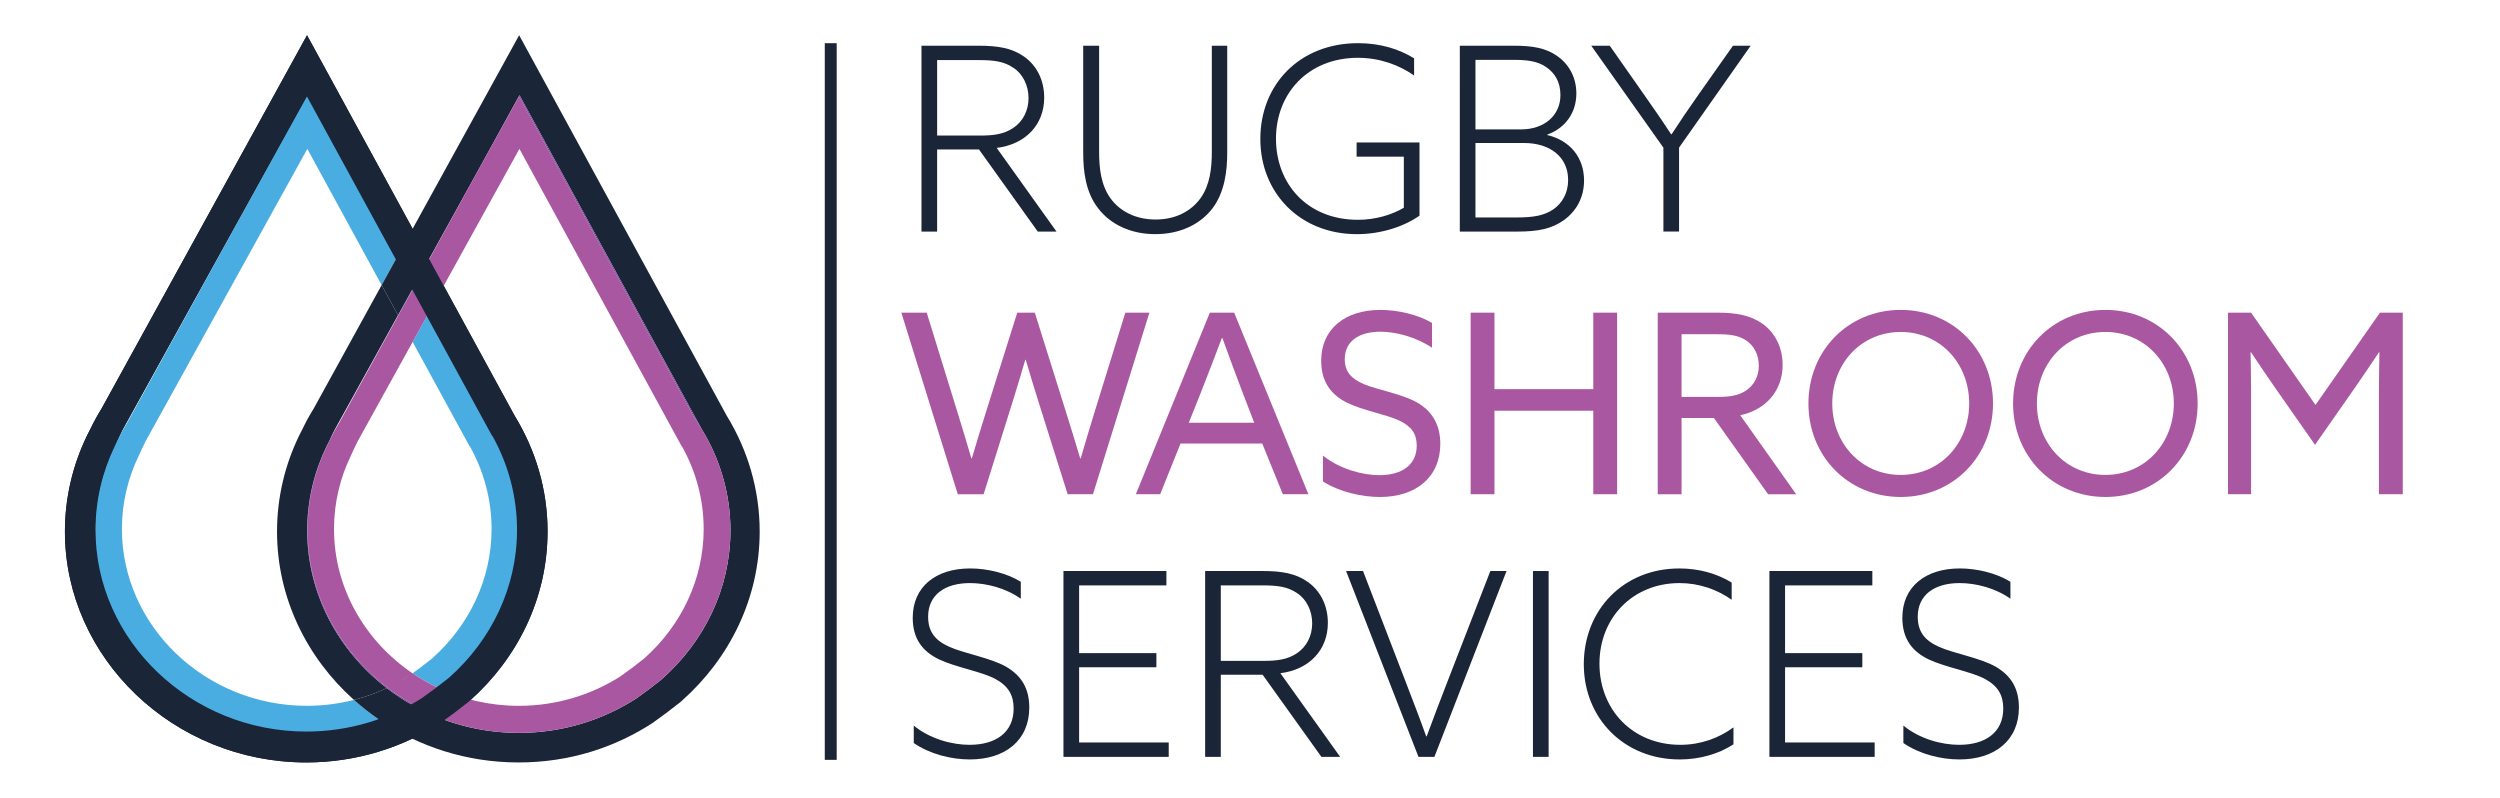 <?xml version="1.0" encoding="UTF-8"?>
<svg xmlns="http://www.w3.org/2000/svg" id="Layer_1" data-name="Layer 1" viewBox="0 0 1684.76 537.54">
  <defs>
    <style>
      .cls-1 {
        fill: none;
      }

      .cls-1, .cls-2, .cls-3, .cls-4, .cls-5 {
        stroke-width: 0px;
      }

      .cls-2 {
        fill: #49ade1;
      }

      .cls-3 {
        fill: #1a2538;
      }

      .cls-4 {
        fill: #aa57a2;
      }

      .cls-5 {
        fill: #7f469b;
      }
    </style>
  </defs>
  <g>
    <rect class="cls-3" x="555.82" y="29.11" width="8.03" height="482.96"></rect>
    <path class="cls-3" d="M480.62,293.61h-.21l-2.69-4.93c1,1.62,1.96,3.27,2.89,4.93h0Z"></path>
  </g>
  <g>
    <path class="cls-3" d="M620.99,30.81h38.58c12.98,0,22.32,1.56,30.45,7.27,8.3,5.71,13.67,15.57,13.67,27.68,0,18.17-12.46,31.49-32.01,33.91l40.31,56.4h-12.63l-39.62-55.36h-28.2v55.36h-10.55V30.81ZM660.26,91.36c9.34,0,16.26-.87,22.66-5.19s10.21-11.59,10.21-20.07-3.81-16.26-10.21-20.42c-6.4-4.33-13.15-5.19-23.53-5.19h-27.85v50.86h28.72Z"></path>
    <path class="cls-3" d="M740.7,30.81v71.45c0,11.07,1.21,22.32,7.61,31.31,6.4,8.82,16.96,14.36,30.45,14.36s23.87-5.54,30.28-14.36c6.4-9,7.61-20.24,7.61-31.31V30.81h10.38v71.97c0,12.63-1.73,26.64-9.86,37.54-8.3,10.9-21.97,17.47-38.58,17.47s-30.28-6.57-38.58-17.47c-8.48-10.9-10.03-25.09-10.03-37.54V30.81h10.73Z"></path>
    <path class="cls-3" d="M914.22,96.03h42.39v49.31c-10.9,7.61-26.3,12.46-42.21,12.46-38.23,0-65.05-27.68-65.05-64.18s26.3-64.53,65.91-64.53c15.22,0,27.85,4.15,37.71,10.21v11.59c-10.03-7.09-23.18-11.94-37.89-11.94-33.39,0-55.19,23.88-55.19,54.5s21.28,54.67,55.19,54.67c11.76,0,22.84-3.29,30.97-8.13v-34.43h-31.83v-9.51Z"></path>
    <path class="cls-3" d="M983.77,30.81h36.5c12.63,0,21.28,1.56,28.89,6.75s13.15,14.01,13.15,25.43c0,12.98-7.44,23.36-19.55,27.68v.35c15.22,3.63,24.74,15.05,24.74,30.62,0,11.59-5.36,20.76-13.49,26.64-8.3,5.88-17.13,7.79-31.66,7.79h-38.58V30.81ZM1024.94,87.21c15.57,0,26.64-9.17,26.64-23.18,0-9-3.98-15.05-9.69-18.86-5.71-3.98-12.63-4.84-22.14-4.84h-25.43v46.88h30.62ZM1046.91,141.01c5.88-4.15,9.86-10.9,9.86-19.72,0-15.74-12.46-24.91-29.58-24.91h-32.87v50.17h27.85c11.59,0,18.68-1.38,24.74-5.54Z"></path>
    <path class="cls-3" d="M1120.96,99.49l-48.61-68.68h12.46l23.53,33.56c6.06,8.65,12.11,17.3,17.82,26.12h.35c5.71-8.82,11.59-17.47,17.82-26.3l23.53-33.39h11.94l-48.27,68.68v56.57h-10.55v-56.57Z"></path>
    <path class="cls-4" d="M607.45,210.7h17.07l20.45,66.25c3.21,10.31,6.59,21.46,9.63,31.94h.34c3.04-10.48,6.42-21.29,9.8-32.11l20.79-66.08h11.83l20.79,66.25c3.38,10.82,6.59,21.13,9.8,31.94h.34c3.04-10.48,6.42-21.63,9.63-32.11l20.45-66.08h16.22l-38.03,122.36h-17.07l-19.6-62.19c-3.04-9.63-5.92-19.1-8.62-28.39h-.34c-2.7,9.29-5.58,18.93-8.62,28.56l-19.44,62.03h-17.41l-38.03-122.36Z"></path>
    <path class="cls-4" d="M815.32,210.7h16.39l50.03,122.36h-17.24l-13.86-34.14h-55.1l-13.69,34.14h-16.39l49.86-122.36ZM845.23,284.9l-7.94-20.62c-4.39-11.49-9.8-26.2-13.52-36.51h-.34c-3.89,10.31-9.46,24.84-14.2,36.84l-8.11,20.28h44.11Z"></path>
    <path class="cls-4" d="M929.56,320.22c15.21,0,25.18-6.93,25.18-19.94,0-7.61-3.21-12.84-11.83-16.9-8.62-4.06-24.51-6.76-35.15-12s-17.41-14.03-17.41-28.22c0-21.46,16.06-34.31,39.89-34.31,11.49,0,25.18,3.04,34.82,8.79v16.73c-10.99-7.44-24.68-10.82-34.82-10.82-14.37,0-24,6.42-24,18.42,0,8.45,4.22,13.18,12.84,16.9,8.62,3.72,25.35,6.42,35.83,12.34s15.72,15.38,15.72,27.89c0,22.48-16.39,35.83-40.73,35.83-12.51,0-27.55-3.55-38.36-10.48v-17.41c11.66,9.3,27.04,13.18,38.03,13.18Z"></path>
    <path class="cls-4" d="M991.07,210.7h16.06v51.55h66.59v-51.55h16.06v122.36h-16.06v-56.28h-66.59v56.28h-16.06v-122.36Z"></path>
    <path class="cls-4" d="M1117.15,210.7h39.89c13.01,0,22.31,1.69,30.42,7.27s13.86,15.38,13.86,28.06c0,16.9-10.99,30.08-28.56,33.8l37.69,53.24h-18.93l-36.51-51.38h-21.8v51.38h-16.06v-122.36ZM1157.37,267.49c8.11,0,14.2-.85,19.44-4.39s8.45-9.46,8.45-16.56c0-7.61-3.21-13.52-8.45-17.07-5.24-3.55-11.32-4.23-19.94-4.23h-23.66v42.25h24.17Z"></path>
    <path class="cls-4" d="M1218.71,271.88c0-35.49,26.7-63.04,62.19-63.04s62.2,27.55,62.2,63.04-26.7,63.04-62.2,63.04-62.19-27.55-62.19-63.04ZM1327.05,271.88c0-26.87-19.44-48.17-46.14-48.17s-46.14,21.29-46.14,48.17,19.44,48.17,46.14,48.17,46.14-21.29,46.14-48.17Z"></path>
    <path class="cls-4" d="M1356.62,271.88c0-35.49,26.7-63.04,62.2-63.04s62.19,27.55,62.19,63.04-26.7,63.04-62.19,63.04-62.2-27.55-62.2-63.04ZM1464.95,271.88c0-26.87-19.44-48.17-46.14-48.17s-46.14,21.29-46.14,48.17,19.44,48.17,46.14,48.17,46.14-21.29,46.14-48.17Z"></path>
    <path class="cls-4" d="M1501.45,210.7h15.55l43.43,62.19,43.43-62.19h15.38v122.36h-16.06v-68.95c0-9.97.17-19.27.34-26.7h-.34c-5.41,8.11-10.82,16.22-16.39,24.17l-26.7,38.2-26.7-38.2c-5.58-7.94-10.99-16.06-16.39-24.17h-.34c.17,7.44.34,16.73.34,26.7v68.95h-15.55v-122.36Z"></path>
    <path class="cls-3" d="M653.51,501.93c17.65,0,29.58-8.48,29.58-24.39,0-9-3.46-15.22-12.46-20.07-9-4.84-26.64-7.79-37.89-13.15-11.07-5.36-17.65-13.84-17.65-28.03,0-20.76,15.4-33.22,38.75-33.22,11.42,0,24.57,3.11,34.08,9v11.42c-10.21-7.27-23.36-10.55-34.25-10.55-16.96,0-28.2,7.96-28.2,22.66,0,9.86,4.5,15.92,14.19,20.24,9.86,4.5,27.85,7.44,38.41,13.49,10.38,6.06,15.57,14.71,15.57,27.51,0,21.97-16.09,34.95-40.14,34.95-12.46,0-26.99-3.63-37.71-11.07v-11.76c10.9,9,25.78,12.98,37.71,12.98Z"></path>
    <path class="cls-3" d="M716.66,384.81h69.38v9.69h-58.82v45.67h52.07v9.51h-52.07v50.69h60.38v9.69h-70.93v-125.25Z"></path>
    <path class="cls-3" d="M812.15,384.81h38.58c12.98,0,22.32,1.56,30.45,7.27,8.3,5.71,13.67,15.57,13.67,27.68,0,18.17-12.46,31.49-32.01,33.91l40.31,56.4h-12.63l-39.62-55.36h-28.2v55.36h-10.55v-125.25ZM851.42,445.36c9.34,0,16.26-.87,22.66-5.19s10.21-11.59,10.21-20.07-3.81-16.26-10.21-20.42c-6.4-4.33-13.15-5.19-23.53-5.19h-27.85v50.86h28.72Z"></path>
    <path class="cls-3" d="M907.13,384.81h11.42l28.89,75.08c4.5,11.76,9.17,23.7,13.67,36.33h.35c4.67-12.63,9.17-24.57,13.84-36.5l29.06-74.91h10.9l-48.61,125.25h-10.73l-48.79-125.25Z"></path>
    <path class="cls-3" d="M1033.07,384.81h10.55v125.25h-10.55v-125.25Z"></path>
    <path class="cls-3" d="M1131.86,511.79c-37.37,0-64.53-27.68-64.53-64.18s26.64-64.53,64.36-64.53c13.32,0,25.43,3.46,35.29,9.52v11.59c-9.69-6.92-21.97-11.25-35.12-11.25-31.66,0-53.98,23.53-53.98,54.32s22.14,54.67,54.5,54.67c13.67,0,25.95-4.5,35.81-11.76v11.42c-10.03,6.57-23.01,10.21-36.33,10.21Z"></path>
    <path class="cls-3" d="M1192.4,384.81h69.38v9.69h-58.82v45.67h52.07v9.51h-52.07v50.69h60.38v9.69h-70.93v-125.25Z"></path>
    <path class="cls-3" d="M1320.42,501.93c17.65,0,29.58-8.48,29.58-24.39,0-9-3.46-15.22-12.46-20.07-9-4.84-26.64-7.79-37.89-13.15-11.07-5.36-17.65-13.84-17.65-28.03,0-20.76,15.4-33.22,38.75-33.22,11.42,0,24.57,3.11,34.08,9v11.42c-10.21-7.27-23.36-10.55-34.25-10.55-16.96,0-28.2,7.96-28.2,22.66,0,9.86,4.5,15.92,14.19,20.24,9.86,4.5,27.85,7.44,38.41,13.49,10.38,6.06,15.57,14.71,15.57,27.51,0,21.97-16.09,34.95-40.14,34.95-12.46,0-26.99-3.63-37.71-11.07v-11.76c10.9,9,25.78,12.98,37.71,12.98Z"></path>
  </g>
  <path class="cls-3" d="M369.01,358.21c0-28.38-8.12-55.09-22.23-78.1l-.1-.19c-6.29-10.22-13.77-19.71-22.24-28.29,8.48,8.58,15.95,18.07,22.24,28.29L206.91,23.74l-138.43,251.56c-2.6,4.17-5.03,8.57-7.3,13.26-.89,1.67-1.75,3.36-2.57,5.07-9.53,19.71-14.86,41.61-14.86,64.6,0,85.35,73.41,155.58,162.63,155.58,33.75,0,65.24-10.06,91.35-27.18l-.05-.06c5.64-3.97,11.22-8.15,16.59-12.46.06-.04.11-.09.16-.13l.05.06c.49-.42.97-.85,1.45-1.27.26-.21.52-.42.78-.63l-.03-.03c32.09-28.5,52.31-69.09,52.31-113.87ZM78.73,296.58h0s-2.29,4.14-2.29,4.14l2.29-4.14ZM284.99,469.96l.04.05c-22.57,14.5-49.65,22.99-78.64,22.99-77.92,0-142.04-61.34-142.04-135.88,0-20.08,4.65-39.19,12.97-56.41,1.12-2.31,3.87-8.51,5.24-11.06l33.47-60.5,90.81-164.16,89.35,163.8,32.67,59.88s.04.06.06.1l2.64,4.84h.2c10.62,19,16.66,40.62,16.66,63.5,0,39.01-17.56,74.39-45.47,99.26-.58.47-1.16.94-1.74,1.41-5.25,4.21-10.71,8.3-16.23,12.17Z"></path>
  <g>
    <polygon class="cls-1" points="237.71 303.39 235.7 307.03 237.71 303.39 237.71 303.39"></polygon>
    <path class="cls-1" d="M225.5,289.66c-.87,1.62-2.29,4.7-3.5,7.33.11-.21.21-.42.32-.63,1.99-4.11,4.12-7.97,6.4-11.63l39.67-72.08-.14-.25-9.28,16.77-33.47,60.5Z"></path>
    <path class="cls-1" d="M453.17,263.98c5.44,5.51,10.4,11.45,14.84,17.75h0c-4.43-6.31-9.4-12.24-14.83-17.75Z"></path>
    <polygon class="cls-1" points="221.67 296.58 219.38 300.72 221.67 296.58 221.67 296.58"></polygon>
    <path class="cls-1" d="M489.61,279.93c-6.29-10.22-13.77-19.71-22.24-28.29,8.47,8.58,15.95,18.07,22.24,28.29Z"></path>
    <path class="cls-1" d="M291.4,443.54c24.47-21.82,39.87-52.84,39.87-87.05,0-20.06-5.3-39.03-14.61-55.69h-.18l-2.31-4.24s-.03-.06-.05-.08l-28.65-52.51-7.39-13.54-7.67,13.86-29.35,53.05c-1.2,2.23-3.61,7.67-4.59,9.7-7.3,15.1-11.38,31.86-11.38,49.47,0,39.95,21.01,75.57,52.94,97.24,4.02-2.88,7.99-5.88,11.83-8.96.51-.41,1.02-.82,1.53-1.24Z"></path>
    <path class="cls-1" d="M329.82,288.96c12.38,20.18,19.5,43.59,19.5,68.49,0,39.27-17.73,74.87-45.87,99.86l.02.03c-.23.18-.46.37-.68.55-.42.37-.84.75-1.27,1.12l-.04-.05s-.1.08-.14.12c-1.93,1.55-3.89,3.07-5.87,4.58,16.42,7.69,34.82,12.01,54.19,12.01,25.42,0,49.16-7.45,68.96-20.16l-.03-.05c4.84-3.39,9.63-6.97,14.23-10.67.51-.41,1.02-.82,1.53-1.24,24.47-21.82,39.87-52.84,39.87-87.05,0-20.06-5.3-39.03-14.61-55.69h-.18l-2.31-4.24s-.03-.06-.05-.08l-28.65-52.51-78.36-143.64-62,112.07,41.68,76.4.09.16Z"></path>
    <path class="cls-1" d="M329.73,288.79c-5.52-8.96-12.07-17.29-19.51-24.81,7.43,7.52,13.99,15.85,19.51,24.81Z"></path>
    <path class="cls-1" d="M186.69,358.22c0-22.99,5.33-44.89,14.86-64.6.82-1.71,1.68-3.39,2.57-5.07,2.27-4.69,4.7-9.09,7.3-13.26l45.77-83.17-50.08-91.8-79.63,143.95-29.35,53.05c-1.2,2.23-3.61,7.67-4.59,9.7-7.3,15.1-11.38,31.86-11.38,49.47,0,65.36,56.23,119.15,124.55,119.15,10.97,0,21.63-1.39,31.79-3.99-31.8-28.47-51.81-68.89-51.81-113.44Z"></path>
    <polygon class="cls-1" points="321.22 116.63 278.22 194.37 278.33 194.57 321.22 116.63"></polygon>
    <polygon class="cls-1" points="94.77 303.39 92.76 307.03 94.77 303.39 94.77 303.39"></polygon>
    <polygon class="cls-2" points="268.39 212.65 278.33 194.57 278.22 194.37 268.25 212.4 268.39 212.65"></polygon>
    <path class="cls-2" d="M285.47,243.97l28.65,52.51s.03.06.05.08l2.31,4.24h.18c9.31,16.66,14.61,35.62,14.61,55.69,0,34.2-15.4,65.23-39.87,87.05-.51.41-1.01.83-1.53,1.24-3.84,3.08-7.81,6.08-11.83,8.96,5.5,3.73,11.33,7.05,17.42,9.9,1.98-1.51,3.94-3.03,5.87-4.58.05-.04.1-.08.14-.12l.04.05c.43-.37.85-.74,1.27-1.12.23-.18.46-.37.68-.55l-.02-.03c28.14-24.99,45.87-60.59,45.87-99.86,0-24.89-7.12-48.31-19.5-68.49l-.09-.16c-5.52-8.96-12.07-17.29-19.51-24.81,7.43,7.52,13.99,15.85,19.51,24.81l-41.68-76.4-9.97,18.03,7.39,13.54Z"></path>
    <path class="cls-2" d="M206.71,475.65c-68.33,0-124.55-53.79-124.55-119.15,0-17.61,4.08-34.37,11.38-49.47.98-2.02,3.39-7.46,4.59-9.7l29.35-53.05,79.63-143.95,50.08,91.8,9.95-18.08-59.96-109.92-121.39,220.6c-2.28,3.66-4.41,7.52-6.4,11.63-.78,1.47-1.53,2.95-2.25,4.44-8.35,17.29-13.03,36.49-13.03,56.65,0,74.84,64.38,136.43,142.62,136.43,17.31,0,33.93-3.04,49.33-8.54-6.17-4.17-12.03-8.75-17.54-13.68-10.16,2.6-20.82,3.99-31.79,3.99ZM94.77,303.39h0s-2.01,3.63-2.01,3.63l2.01-3.63Z"></path>
    <path class="cls-3" d="M511.95,358.21c0-28.38-8.12-55.09-22.23-78.1l-.1-.19c-6.29-10.22-13.77-19.71-22.24-28.29,8.48,8.58,15.95,18.07,22.24,28.29L349.85,23.74l-82.72,150.31,11.08,20.32,43-77.73,28.89-52.5,122.56,224.66.09.16c12.38,20.18,19.5,43.59,19.5,68.49,0,39.27-17.73,74.87-45.87,99.86l.02.03c-.23.18-.46.37-.68.55-.42.37-.84.75-1.27,1.12l-.04-.05s-.1.08-.14.12c-4.71,3.78-9.6,7.45-14.55,10.93l.04.05c-22.9,15.02-50.51,23.84-80.11,23.84-25.97,0-50.41-6.79-71.47-18.59-7.02,3.93-14.43,7.29-22.13,10.05,26.48,17.9,58.69,28.46,93.28,28.46s65.24-10.06,91.35-27.18l-.05-.06c5.64-3.97,11.22-8.15,16.59-12.46.06-.04.11-.09.16-.13l.05.06c.49-.42.97-.85,1.45-1.27.26-.21.52-.42.78-.63l-.03-.03c32.09-28.5,52.31-69.09,52.31-113.87Z"></path>
    <path class="cls-3" d="M468.01,281.73c1.63,2.31,3.19,4.66,4.67,7.06-1.48-2.41-3.04-4.76-4.67-7.08h0Z"></path>
    <path class="cls-3" d="M207.04,357.45c0-20.16,4.67-39.36,13.03-56.65.62-1.28,1.27-2.55,1.93-3.81,1.21-2.63,2.63-5.72,3.5-7.33l33.47-60.5,9.28-16.77-11.06-20.27-45.77,83.17c-2.6,4.17-5.03,8.57-7.3,13.26-.89,1.67-1.75,3.36-2.57,5.07-9.53,19.71-14.86,41.61-14.86,64.6,0,44.54,20,84.96,51.81,113.44,7.7-1.97,15.11-4.64,22.17-7.92-32.61-25.09-53.64-63.52-53.64-106.29ZM221.67,296.58h0s-2.29,4.14-2.29,4.14l2.29-4.14Z"></path>
    <path class="cls-3" d="M260.67,463.74c-7.05,3.28-14.47,5.95-22.17,7.92,5.51,4.93,11.37,9.51,17.54,13.68,7.7-2.75,15.11-6.11,22.13-10.05-6.14-3.44-11.99-7.3-17.51-11.55Z"></path>
    <polygon class="cls-3" points="268.25 212.4 278.22 194.37 267.14 174.05 257.19 192.13 268.25 212.4"></polygon>
    <path class="cls-4" d="M492.26,357.44c0-24.89-7.12-48.31-19.5-68.49l-.09-.16c-1.48-2.4-3.04-4.76-4.67-7.06-4.44-6.3-9.4-12.24-14.84-17.75,5.44,5.5,10.4,11.44,14.83,17.73l-28.86-52.91-89.35-163.8-28.56,51.63-42.89,77.94-9.95,18.08-39.67,72.08c-2.28,3.66-4.41,7.52-6.4,11.63-.11.21-.21.42-.32.63-.7,1.52-1.32,2.88-1.73,3.73-8.32,17.22-12.97,36.33-12.97,56.41,0,42.84,21.19,81.32,54.01,106.31h0c5.54,4.22,11.41,8.05,17.56,11.46,2.71-1.54,5.37-3.15,7.97-4.85h0c-2.59,1.7-5.26,3.31-7.97,4.85-.23.13-.45.27-.68.4,21.07,11.8,45.5,18.59,71.47,18.59,29.6,0,57.21-8.82,80.11-23.84l-.04-.05c4.95-3.48,9.84-7.15,14.55-10.93.05-.04.1-.08.14-.12l.04.05c.43-.37.85-.74,1.27-1.12.23-.18.46-.37.68-.55l-.02-.03c28.14-24.99,45.87-60.59,45.87-99.86ZM237.71,303.39h0s-2.01,3.63-2.01,3.63l2.01-3.63ZM269.65,459.1c2.04-1.15,4.05-2.35,6.02-3.61h0c-1.96,1.26-3.98,2.46-6.02,3.61ZM275.64,455.44h0s0,0,0,0h0ZM286.79,469.99h0c.77-.54,1.53-1.1,2.3-1.65-.77.55-1.53,1.11-2.3,1.65ZM434.33,443.54c-.51.41-1.02.83-1.53,1.24-4.6,3.69-9.39,7.28-14.23,10.67l.03.05c-19.79,12.71-43.54,20.16-68.96,20.16-19.37,0-37.77-4.33-54.19-12.01h0c-6.1-2.85-11.92-6.17-17.42-9.9h0c-31.93-21.66-52.94-57.29-52.94-97.24,0-17.61,4.08-34.37,11.38-49.47.98-2.02,3.39-7.46,4.59-9.7l29.35-53.05,7.67-13.86,9.97-18.03,61.99-112.07,78.36,143.64,28.65,52.51s.03.06.05.08l2.31,4.25h.18c9.31,16.66,14.61,35.62,14.61,55.69,0,34.2-15.4,65.23-39.87,87.05Z"></path>
    <path class="cls-5" d="M439.14,228.81l28.86,52.91c1.63,2.31,3.19,4.67,4.67,7.08l-122.56-224.66-28.89,52.5,28.56-51.63,89.35,163.8Z"></path>
    <path class="cls-5" d="M207.29,357.13c0-20.08,4.65-39.19,12.97-56.41.41-.84,1.04-2.21,1.73-3.73-.66,1.26-1.31,2.53-1.93,3.81-8.35,17.29-13.03,36.49-13.03,56.65,0,42.76,21.02,81.19,53.64,106.29.21-.1.42-.2.62-.3-32.82-24.98-54.01-63.46-54.01-106.31Z"></path>
    <path class="cls-5" d="M261.3,463.44c-.21.1-.42.2-.62.3,5.52,4.25,11.37,8.11,17.51,11.55.23-.13.45-.27.68-.4-6.16-3.4-12.02-7.24-17.56-11.46Z"></path>
  </g>
  <path class="cls-3" d="M369.01,358.21c0-28.38-8.12-55.09-22.23-78.1l-.1-.19c-6.29-10.22-13.77-19.71-22.24-28.29,8.48,8.58,15.95,18.07,22.24,28.29L206.91,23.74l-138.43,251.56c-2.6,4.17-5.03,8.57-7.3,13.26-.89,1.67-1.75,3.36-2.57,5.07-9.53,19.71-14.86,41.61-14.86,64.6,0,85.35,73.41,155.58,162.63,155.58,33.75,0,65.24-10.06,91.35-27.18l-.05-.06c5.64-3.97,11.22-8.15,16.59-12.46.06-.04.11-.09.16-.13l.05.06c.49-.42.97-.85,1.45-1.27.26-.21.52-.42.78-.63l-.03-.03c32.09-28.5,52.31-69.09,52.31-113.87ZM78.73,296.58h0s-2.29,4.14-2.29,4.14l2.29-4.14ZM284.99,469.96l.04.05c-22.57,14.5-49.65,22.99-78.64,22.99-77.92,0-142.04-61.34-142.04-135.88,0-20.08,4.65-39.19,12.97-56.41,1.12-2.31,3.87-8.51,5.24-11.06l33.47-60.5,90.81-164.16,89.35,163.8,32.67,59.88s.04.06.06.1l2.64,4.84h.2c10.62,19,16.66,40.62,16.66,63.5,0,39.01-17.56,74.39-45.47,99.26-.58.47-1.16.94-1.74,1.41-5.25,4.21-10.71,8.3-16.23,12.17Z"></path>
</svg>

